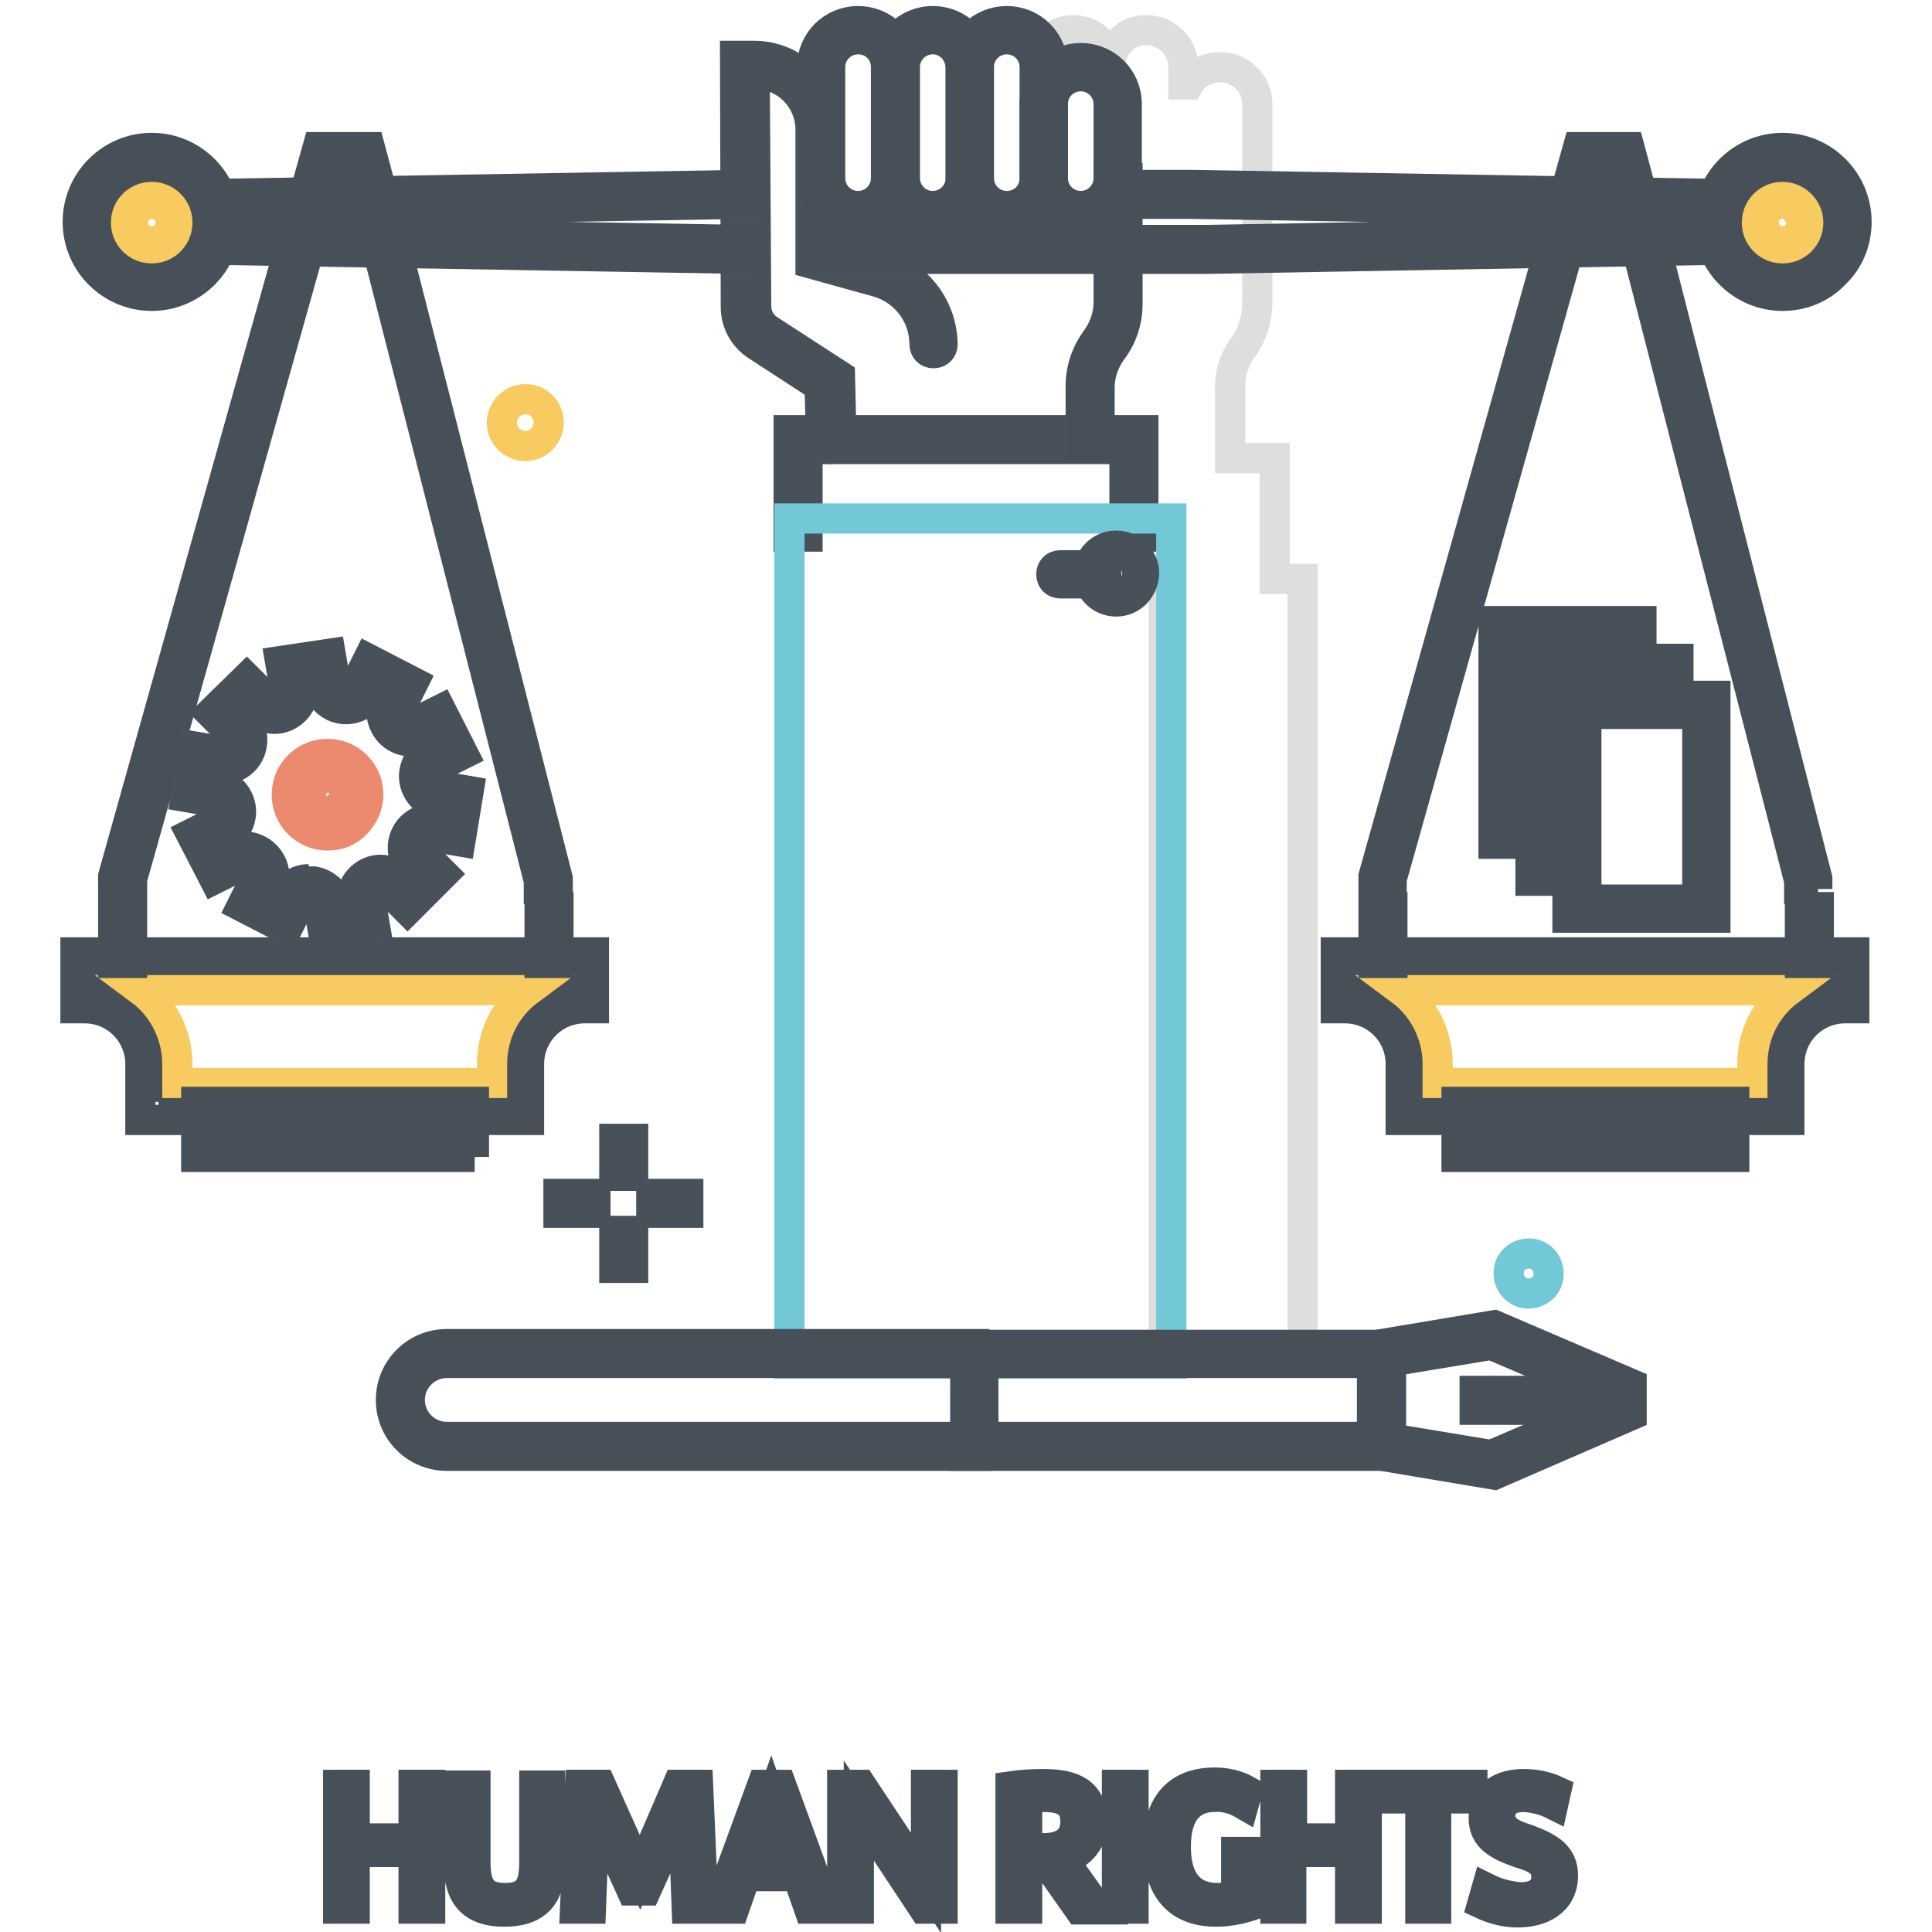 <?xml version="1.0" encoding="utf-8"?>
<!-- Svg Vector Icons : http://www.onlinewebfonts.com/icon -->
<!DOCTYPE svg PUBLIC "-//W3C//DTD SVG 1.1//EN" "http://www.w3.org/Graphics/SVG/1.1/DTD/svg11.dtd">
<svg version="1.1" xmlns="http://www.w3.org/2000/svg" xmlns:xlink="http://www.w3.org/1999/xlink" x="0px" y="0px" viewBox="0 0 256 256" enable-background="new 0 0 256 256" xml:space="preserve">
<g> <path stroke-width="4" fill-opacity="0" stroke="#dededd"  d="M147.1,8.9c0-2.7-2.2-4.9-4.9-4.9c-2.7,0-4.9,2.2-4.9,4.9v4.8c0-2.7,2.2-4.9,4.9-4.9c2.7,0,4.9,2.2,4.9,4.9 v9.8c0,2.7-2.2,4.9-4.9,4.9l0,0c2.1-0.1,4.1-0.4,6.1-0.9v12.5c0,2.2-0.7,4.4-2,6.1c-1.1,1.4-1.7,3.1-1.7,4.9v7.7h5.9v17.9h3.7 v103.9h18.4V76.7h-3.7v-16h-5.9v-9.6c0-1.8,0.6-3.5,1.6-4.9c1.3-1.8,2-3.9,2-6.1V13.8c0-2.7-2.2-4.9-5-4.9c-1.7,0-3.3,0.9-4.1,2.3 h-0.7V8.9c0-2.7-2.2-4.9-4.9-4.9C149.3,3.9,147.1,6.1,147.1,8.9"/> <path stroke-width="4" fill-opacity="0" stroke="#48515a"  d="M151.5,71.1h-2.5V59.5H107v11.6h-2.5V57h47V71.1z"/> <path stroke-width="4" fill-opacity="0" stroke="#48515a"  d="M110,59.5c-0.7,0-1.2-0.5-1.2-1.2l0,0l-0.2-7.1l-8.3-5.4c-1.7-1.1-2.8-3-2.8-5.1L97.4,7.4h2.5 c5.4,0,9.8,4.4,9.8,9.8l0,0v15.9l7.2,2c4.7,1.4,7.9,5.6,8,10.5c0,0.7-0.5,1.2-1.2,1.2c-0.7,0-1.2-0.5-1.2-1.2 c0-3.8-2.5-7.1-6.1-8.2l-9-2.5V17.2c0-4.1-3.3-7.4-7.4-7.4l0.2,30.8c0,1.2,0.6,2.4,1.7,3.1l9.4,6.1l0.2,8.4 C111.3,58.9,110.8,59.5,110,59.5L110,59.5"/> <path stroke-width="4" fill-opacity="0" stroke="#475058"  d="M143.2,29.7c-3.4,0-6.1-2.7-6.1-6.1l0,0v-9.8c0-3.4,2.7-6.1,6.1-6.1c3.4,0,6.1,2.7,6.1,6.1v9.8 C149.3,27,146.6,29.7,143.2,29.7L143.2,29.7 M143.2,10.1c-2,0-3.7,1.6-3.7,3.7l0,0v9.8c0,2,1.6,3.7,3.7,3.7c2,0,3.7-1.6,3.7-3.7 v-9.8C146.9,11.7,145.2,10.1,143.2,10.1L143.2,10.1"/> <path stroke-width="4" fill-opacity="0" stroke="#475058"  d="M133.4,29.7c-3.4,0-6.1-2.7-6.1-6.1l0,0V8.9c0-3.4,2.7-6.1,6.1-6.1s6.1,2.7,6.1,6.1v14.7 C139.5,27,136.8,29.7,133.4,29.7L133.4,29.7 M133.4,5.2c-2,0-3.7,1.6-3.7,3.7l0,0v14.7c0,2,1.6,3.7,3.7,3.7s3.7-1.6,3.7-3.7V8.9 C137.1,6.8,135.4,5.2,133.4,5.2L133.4,5.2"/> <path stroke-width="4" fill-opacity="0" stroke="#475058"  d="M123.6,29.7c-3.4,0-6.1-2.7-6.1-6.1l0,0V8.9c0-3.4,2.7-6.1,6.1-6.1c3.4,0,6.1,2.7,6.1,6.1l0,0v14.7 C129.7,27,126.9,29.7,123.6,29.7L123.6,29.7 M123.6,5.2c-2,0-3.7,1.6-3.7,3.7l0,0v14.7c0,2,1.6,3.7,3.7,3.7c2,0,3.7-1.6,3.7-3.7 V8.9C127.2,6.8,125.6,5.2,123.6,5.2L123.6,5.2"/> <path stroke-width="4" fill-opacity="0" stroke="#475058"  d="M113.7,29.7c-3.4,0-6.1-2.7-6.1-6.1l0,0V8.9c0-3.4,2.7-6.1,6.1-6.1c3.4,0,6.1,2.7,6.1,6.1v14.7 C119.9,27,117.1,29.7,113.7,29.7L113.7,29.7 M113.7,5.2c-2,0-3.7,1.6-3.7,3.7l0,0v14.7c0,2,1.6,3.7,3.7,3.7c2,0,3.7-1.6,3.7-3.7 V8.9C117.4,6.8,115.8,5.2,113.7,5.2L113.7,5.2 M145.7,59.1h-2.5v-7.9c0-2.3,0.7-4.4,2.1-6.3c1-1.4,1.6-3.1,1.6-4.8V23.6h2.5v16.6 c0,2.3-0.7,4.5-2.1,6.3c-1,1.4-1.6,3.1-1.6,4.8V59.1z M28.7,25.7l69.9-1.2l0,2.5l-69.9,1.2L28.7,25.7z M28.7,33.1l0-2.5l69.9,1.2 l0,2.5L28.7,33.1z"/> <path stroke-width="4" fill-opacity="0" stroke="#f7cb5f"  d="M23.8,29.4c0,2-1.6,3.7-3.7,3.7c-2,0-3.7-1.6-3.7-3.7c0-2,1.6-3.7,3.7-3.7C22.2,25.7,23.8,27.4,23.8,29.4 L23.8,29.4"/> <path stroke-width="4" fill-opacity="0" stroke="#f7cb5f"  d="M20.1,34.3c-2.7,0-4.9-2.2-4.9-4.9c0-2.7,2.2-4.9,4.9-4.9c2.7,0,4.9,2.2,4.9,4.9 C25,32.1,22.8,34.3,20.1,34.3L20.1,34.3 M20.1,27c-1.4,0-2.5,1.1-2.5,2.5s1.1,2.5,2.5,2.5c1.4,0,2.5-1.1,2.5-2.5S21.5,27,20.1,27 L20.1,27"/> <path stroke-width="4" fill-opacity="0" stroke="#475058"  d="M20.1,39.2c-5.4,0-9.8-4.4-9.8-9.8s4.4-9.8,9.8-9.8c5.4,0,9.8,4.4,9.8,9.8l0,0 C29.9,34.8,25.5,39.2,20.1,39.2 M20.1,22.1c-4.1,0-7.4,3.3-7.4,7.4s3.3,7.4,7.4,7.4c4.1,0,7.4-3.3,7.4-7.4S24.2,22.1,20.1,22.1 L20.1,22.1 M227.6,28.2L157.6,27h-9.9v-2.5h9.9l70,1.2L227.6,28.2z M108.8,34.3v-2.5h51l67.7-1.2l0,2.5l-67.7,1.2H108.8L108.8,34.3 z"/> <path stroke-width="4" fill-opacity="0" stroke="#f7cb5f"  d="M232.5,29.4c0,2,1.6,3.7,3.7,3.7c2,0,3.7-1.6,3.7-3.7c0-2-1.6-3.7-3.7-3.7 C234.1,25.7,232.5,27.4,232.5,29.4L232.5,29.4"/> <path stroke-width="4" fill-opacity="0" stroke="#f7cb5f"  d="M236.2,34.3c-2.7,0-4.9-2.2-4.9-4.9c0-2.7,2.2-4.9,4.9-4.9s4.9,2.2,4.9,4.9c0,1.3-0.5,2.5-1.4,3.5 C238.7,33.8,237.5,34.3,236.2,34.3 M236.2,27c-1.4,0-2.5,1.1-2.5,2.5s1.1,2.5,2.5,2.5c0.6,0,1.3-0.3,1.7-0.7c1-1,1-2.5,0-3.5 c0,0,0,0,0,0C237.4,27.2,236.8,27,236.2,27"/> <path stroke-width="4" fill-opacity="0" stroke="#475058"  d="M236.2,39.2c-5.4,0-9.8-4.4-9.8-9.8c0-5.4,4.4-9.8,9.8-9.8c5.4,0,9.8,4.4,9.8,9.8c0,2.6-1,5.1-2.9,6.9 C241.3,38.2,238.8,39.2,236.2,39.2 M236.2,22.1c-4.1,0-7.4,3.3-7.4,7.4s3.3,7.4,7.4,7.4c4.1,0,7.4-3.3,7.4-7.4 S240.2,22.1,236.2,22.1L236.2,22.1"/> <path stroke-width="4" fill-opacity="0" stroke="#72c8d7"  d="M104.6,68.7h50.6v112h-50.6V68.7z"/> <path stroke-width="4" fill-opacity="0" stroke="#48515a"  d="M145.4,77.3h-4.9c-0.7,0-1.2-0.5-1.2-1.2c0-0.7,0.5-1.2,1.2-1.2l0,0h4.9c0.7,0,1.2,0.5,1.2,1.2 C146.6,76.7,146.1,77.3,145.4,77.3"/> <path stroke-width="4" fill-opacity="0" stroke="#48515a"  d="M147.9,79.7c-2,0-3.7-1.6-3.7-3.7c0-2,1.6-3.7,3.7-3.7c2,0,3.7,1.6,3.7,3.7 C151.5,78.1,149.9,79.7,147.9,79.7L147.9,79.7 M147.9,74.8c-0.7,0-1.2,0.5-1.2,1.2c0,0.7,0.5,1.2,1.2,1.2c0.7,0,1.2-0.5,1.2-1.2 C149.1,75.4,148.5,74.8,147.9,74.8L147.9,74.8"/> <path stroke-width="4" fill-opacity="0" stroke="#475058"  d="M70.1,148.4H18.6v-7.4c0-4.1-3.3-7.4-7.4-7.4H10v-7.4h68.7v7.4h-1.2c-4.1,0-7.4,3.3-7.4,7.4V148.4z M21,146 h46.6v-4.9c0-4.9,3.7-9.1,8.6-9.7v-2.5H12.5v2.5c4.9,0.6,8.6,4.8,8.6,9.7V146z M73.9,117.8h-2.5v-1.1L49.9,32.6l2.4-0.6l21.6,84.4 V117.8z"/> <path stroke-width="4" fill-opacity="0" stroke="#f7cb5f"  d="M23.5,143.5h41.7v-2.5c0-3.9,1.8-7.5,4.9-9.8H18.6c3.1,2.3,4.9,6,4.9,9.8V143.5z"/> <path stroke-width="4" fill-opacity="0" stroke="#475058"  d="M62.9,153.3H26V146h36.8V153.3z M28.5,150.9h31.9v-2.5H28.5V150.9z M17.5,117.7H15l0-1.6l27.1-96.6H49 l1.8,6.7l-2.4,0.6l-1.3-4.9h-3l-26.6,94.6V117.7z M15,120.2h2.5v7.4H15V120.2z M71.6,120.2H74v7.4h-2.5V120.2z M237.1,148.4h-51.5 v-7.4c0-4.1-3.3-7.4-7.4-7.4H177v-7.4h68.7v7.4h-1.2c-4.1,0-7.4,3.3-7.4,7.4V148.4z M188,146h46.6v-4.9c0-4.9,3.7-9.1,8.6-9.7v-2.5 h-63.8v2.5c4.9,0.6,8.6,4.8,8.6,9.7V146z M240.9,117.8h-2.5v-1.1l-21.6-84.1l2.4-0.6l21.6,84.4V117.8L240.9,117.8z"/> <path stroke-width="4" fill-opacity="0" stroke="#f7cb5f"  d="M190.5,143.5h41.7v-2.5c0-3.9,1.8-7.5,4.9-9.8h-51.5c3.1,2.3,4.9,6,4.9,9.8V143.5z"/> <path stroke-width="4" fill-opacity="0" stroke="#475058"  d="M229.8,153.3H193V146h36.8V153.3z M195.5,150.9h31.9v-2.5h-31.9V150.9z M184.4,117.7H182l0-1.6l27.1-96.6 h6.8l1.8,6.7l-2.4,0.6l-1.3-4.9h-3l-26.6,94.6V117.7L184.4,117.7z M182,120.2h2.5v7.4H182V120.2z M238.5,120.2h2.5v7.4h-2.5V120.2z "/> <path stroke-width="4" fill-opacity="0" stroke="#48515a"  d="M81.4,150.9h2.5v4.9h-2.5V150.9z M81.4,163.1h2.5v4.9h-2.5V163.1z M86.3,158.2h4.9v2.5h-4.9V158.2z  M74,158.2h4.9v2.5H74V158.2z"/> <path stroke-width="4" fill-opacity="0" stroke="#f7cb5f"  d="M72.7,56c0,1.7-1.4,3.1-3.1,3.1c-1.7,0-3.1-1.4-3.1-3.1c0-1.7,1.4-3.1,3.1-3.1c0,0,0,0,0.1,0 C71.4,52.9,72.7,54.3,72.7,56"/> <path stroke-width="4" fill-opacity="0" stroke="#72c8d7"  d="M199.9,168.7c0-1.5,1.2-2.6,2.7-2.6c1.5,0,2.6,1.2,2.6,2.7c0,1.5-1.2,2.6-2.7,2.6 C201.1,171.4,199.9,170.2,199.9,168.7"/> <path stroke-width="4" fill-opacity="0" stroke="#475058"  d="M227.3,121.6h-19.6V92.2h19.6V121.6z M210.2,119.2h14.7V94.6h-14.7V119.2z"/> <path stroke-width="4" fill-opacity="0" stroke="#475058"  d="M208.9,116.7h-6.1V87.3h19.6v6.1H220v-3.7h-14.7v24.5h3.7V116.7z"/> <path stroke-width="4" fill-opacity="0" stroke="#475058"  d="M204,111.8h-6.1V82.3h19.6v6.1h-2.5v-3.7h-14.7v24.5h3.7V111.8z"/> <path stroke-width="4" fill-opacity="0" stroke="#48515a"  d="M42.9,124l-0.6-3.5c-0.1-0.8-0.9-1.3-1.7-1.2c-0.4,0.1-0.8,0.4-1,0.7l-1.6,3.2l-6-3.1l1.6-3.2 c0.3-0.6,0.2-1.2-0.3-1.7c-0.4-0.5-1.1-0.6-1.7-0.3l-3.2,1.6l-3.1-6l3.2-1.6c0.6-0.3,0.9-0.9,0.8-1.5c-0.1-0.6-0.6-1.1-1.2-1.2 l-3.5-0.6l1.1-6.7l3.5,0.6c0.6,0.1,1.2-0.2,1.5-0.8c0.3-0.6,0.2-1.2-0.3-1.7l-2.5-2.5l4.8-4.7l2.5,2.5c0.4,0.5,1.1,0.6,1.7,0.3 c0.6-0.3,0.9-0.9,0.8-1.5l-0.6-3.5l6.7-1l0.6,3.5c0.1,0.8,0.9,1.3,1.7,1.2c0.5-0.1,0.9-0.4,1.1-0.8l1.6-3.2l6,3.1l-1.6,3.2 c-0.3,0.6-0.2,1.2,0.3,1.7c0.4,0.5,1.1,0.6,1.7,0.3l3.2-1.6l3,5.9l-3.2,1.6c-0.7,0.3-1,1.2-0.7,1.9c0.2,0.5,0.6,0.8,1.1,0.8 l3.5,0.6l-1.1,6.7l-3.5-0.6c-0.8-0.1-1.5,0.4-1.6,1.2c-0.1,0.4,0.1,0.9,0.4,1.2l2.5,2.5l-4.8,4.8l-2.5-2.5c-0.6-0.6-1.5-0.6-2,0 c-0.3,0.3-0.5,0.8-0.4,1.2l0.6,3.5L42.9,124z M40.9,116.8c0.2,0,0.4,0,0.7,0c1.7,0.3,3,1.6,3.2,3.3l0.2,1.1l1.8-0.3l-0.2-1.1 c-0.3-2.1,1.1-4.1,3.2-4.5c1.2-0.2,2.5,0.2,3.4,1.1l0.8,0.8l1.3-1.3l-0.8-0.8c-1.5-1.5-1.5-4,0-5.5c0.9-0.9,2.2-1.3,3.4-1.1 l1.1,0.2l0.3-1.8l-1.1-0.2c-2.1-0.3-3.6-2.3-3.3-4.4c0.2-1.3,1-2.4,2.1-2.9l1-0.5l-0.8-1.6l-1,0.5c-1.9,1-4.3,0.2-5.2-1.7 c-0.6-1.1-0.6-2.4,0-3.5l0.5-1l-1.6-0.8l-0.5,1c-1,1.9-3.3,2.7-5.2,1.8c-1.2-0.6-2-1.7-2.1-3l-0.2-1.1L40,89.6l0.2,1.1 c0.3,2.1-1.1,4.1-3.2,4.5c-1.2,0.2-2.5-0.2-3.4-1.1l-0.8-0.8l-1.3,1.2l0.8,0.8c1.5,1.5,1.5,4,0,5.5c-0.9,0.9-2.1,1.3-3.4,1.1 l-1.1-0.2l-0.3,1.8l1.1,0.2c2.1,0.3,3.6,2.3,3.3,4.4c-0.2,1.3-1,2.4-2.1,2.9l-1,0.5l0.8,1.6l1-0.5c1.9-1,4.3-0.2,5.3,1.7 c0.6,1.1,0.6,2.4,0,3.5l-0.5,1l1.6,0.8l0.5-1c0.7-1.3,2-2.1,3.4-2.1"/> <path stroke-width="4" fill-opacity="0" stroke="#eb8a6e"  d="M43.4,110.7c-3,0-5.4-2.4-5.4-5.4c0-3,2.4-5.4,5.4-5.4s5.4,2.4,5.4,5.4c0,1.4-0.6,2.8-1.6,3.8 C46.2,110.2,44.9,110.7,43.4,110.7 M43.4,103.6c-0.9,0-1.7,0.7-1.7,1.7c0,0.5,0.2,0.9,0.5,1.2c0.7,0.7,1.8,0.7,2.5,0 c0.7-0.7,0.7-1.7,0-2.4C44.3,103.8,43.9,103.6,43.4,103.6"/> <path stroke-width="4" fill-opacity="0" stroke="#475058"  d="M198,195.4l-16.1-2.7v-14.4l16.1-2.7l18.2,7.8v4.1L198,195.4z M184.3,190.6l13.3,2.2l16.1-6.9v-0.8 l-16.1-6.9l-13.3,2.2V190.6z"/> <path stroke-width="4" fill-opacity="0" stroke="#475058"  d="M195.4,184.3H215v2.5h-19.6V184.3z M184.3,192.9h-56.4v-14.7h56.4V192.9z M130.3,190.4h51.5v-9.8h-51.5 V190.4z"/> <path stroke-width="4" fill-opacity="0" stroke="#475058"  d="M129.2,192.9H59.2c-4.1,0-7.4-3.3-7.4-7.4c0-4.1,3.3-7.4,7.4-7.4h69.9v2.5H59.2c-2.7,0-4.9,2.2-4.9,4.9 c0,2.7,2.2,4.9,4.9,4.9h70.1V192.9z"/> <path stroke-width="4" fill-opacity="0" stroke="#475058"  d="M54.8,236.5H57v16.4h-2.2v-7.5h-7.8v7.5h-2.2v-16.4h2.2v7.1h7.8V236.5z M66.8,253.3c-4.1,0-6-2-6-6.3v-10.4 h2.2v10.1c0,3,0.7,4.8,3.9,4.8c3,0,3.9-1.4,3.9-4.8v-10.1h2.1V247C72.9,251.2,71.1,253.3,66.8,253.3z M84.8,248.1l5-11.6h2.7 l0.7,16.4h-2.2l-0.5-13.2l-4.9,10.8h-1.9l-4.9-10.8l-0.5,13.2h-2.1l0.7-16.4h2.7L84.8,248.1z M97.3,252.9H95l6-16.4h2.5l6,16.4 h-2.3l-1.5-4.3h-6.9L97.3,252.9z M99.4,246.8h5.6l-2.8-8.1L99.4,246.8z M124.9,236.5v16.4h-2.5l-8.6-13v13h-2.2v-16.4h2.5l8.6,13 v-13H124.9z M138.5,246.6h-0.3c-0.7,0-1.4-0.1-2.1-0.2v6.5h-2.2v-16.2c1.4-0.2,2.8-0.3,4.2-0.3c3.3,0,6.6,0.6,6.6,4.9 c0.2,2.4-1.5,4.6-3.9,5l4.8,6.7H143L138.5,246.6z M136.1,244.7c0.7,0.1,1.5,0.2,2.2,0.2c2.1,0,4.2-0.8,4.2-3.5 c0-2.9-2.1-3.3-4.4-3.3c-0.7,0-1.3,0-2,0.1V244.7z M150.2,252.9h-2.2v-16.4h2.2V252.9z M160.9,236.2c1.5,0,3,0.3,4.4,1.1l-0.5,1.8 c-1.2-0.7-2.5-1.1-3.9-1c-2.6,0-5.1,1.5-5.1,6.6c0,5.1,2.5,6.8,5.5,6.8c0.8,0,1.7-0.1,2.5-0.3v-5.8h2v7.1c-1.5,0.5-3.1,0.8-4.7,0.8 c-4.1,0-7.6-2.1-7.6-8.6C153.4,238,157.2,236.2,160.9,236.2L160.9,236.2z M178.9,236.5h2.2v16.4h-2.2v-7.5h-7.8v7.5H169v-16.4h2.2 v7.1h7.7V236.5z M183.4,236.5h11.7v1.8h-4.8v14.6h-2.1v-14.6h-4.8V236.5z M197,250.2c1.4,0.7,3,1.1,4.5,1.2c1.8,0,3.4-0.7,3.4-2.7 s-1.6-2.6-3.6-3.2c-2.8-1-4.7-2-4.7-4.6c0-3.3,2.5-4.5,5.3-4.5c1.5,0,3,0.3,4.3,0.9l-0.4,1.8c-1.2-0.6-2.5-0.9-3.8-1 c-1.7,0-3.2,0.6-3.2,2.5c0,1.8,1.6,2.5,3.5,3.1c3,1.1,4.8,2.2,4.8,4.8c0,3.5-2.9,4.9-6,4.9c-1.6,0-3.2-0.4-4.7-1.1L197,250.2z"/></g>
</svg>